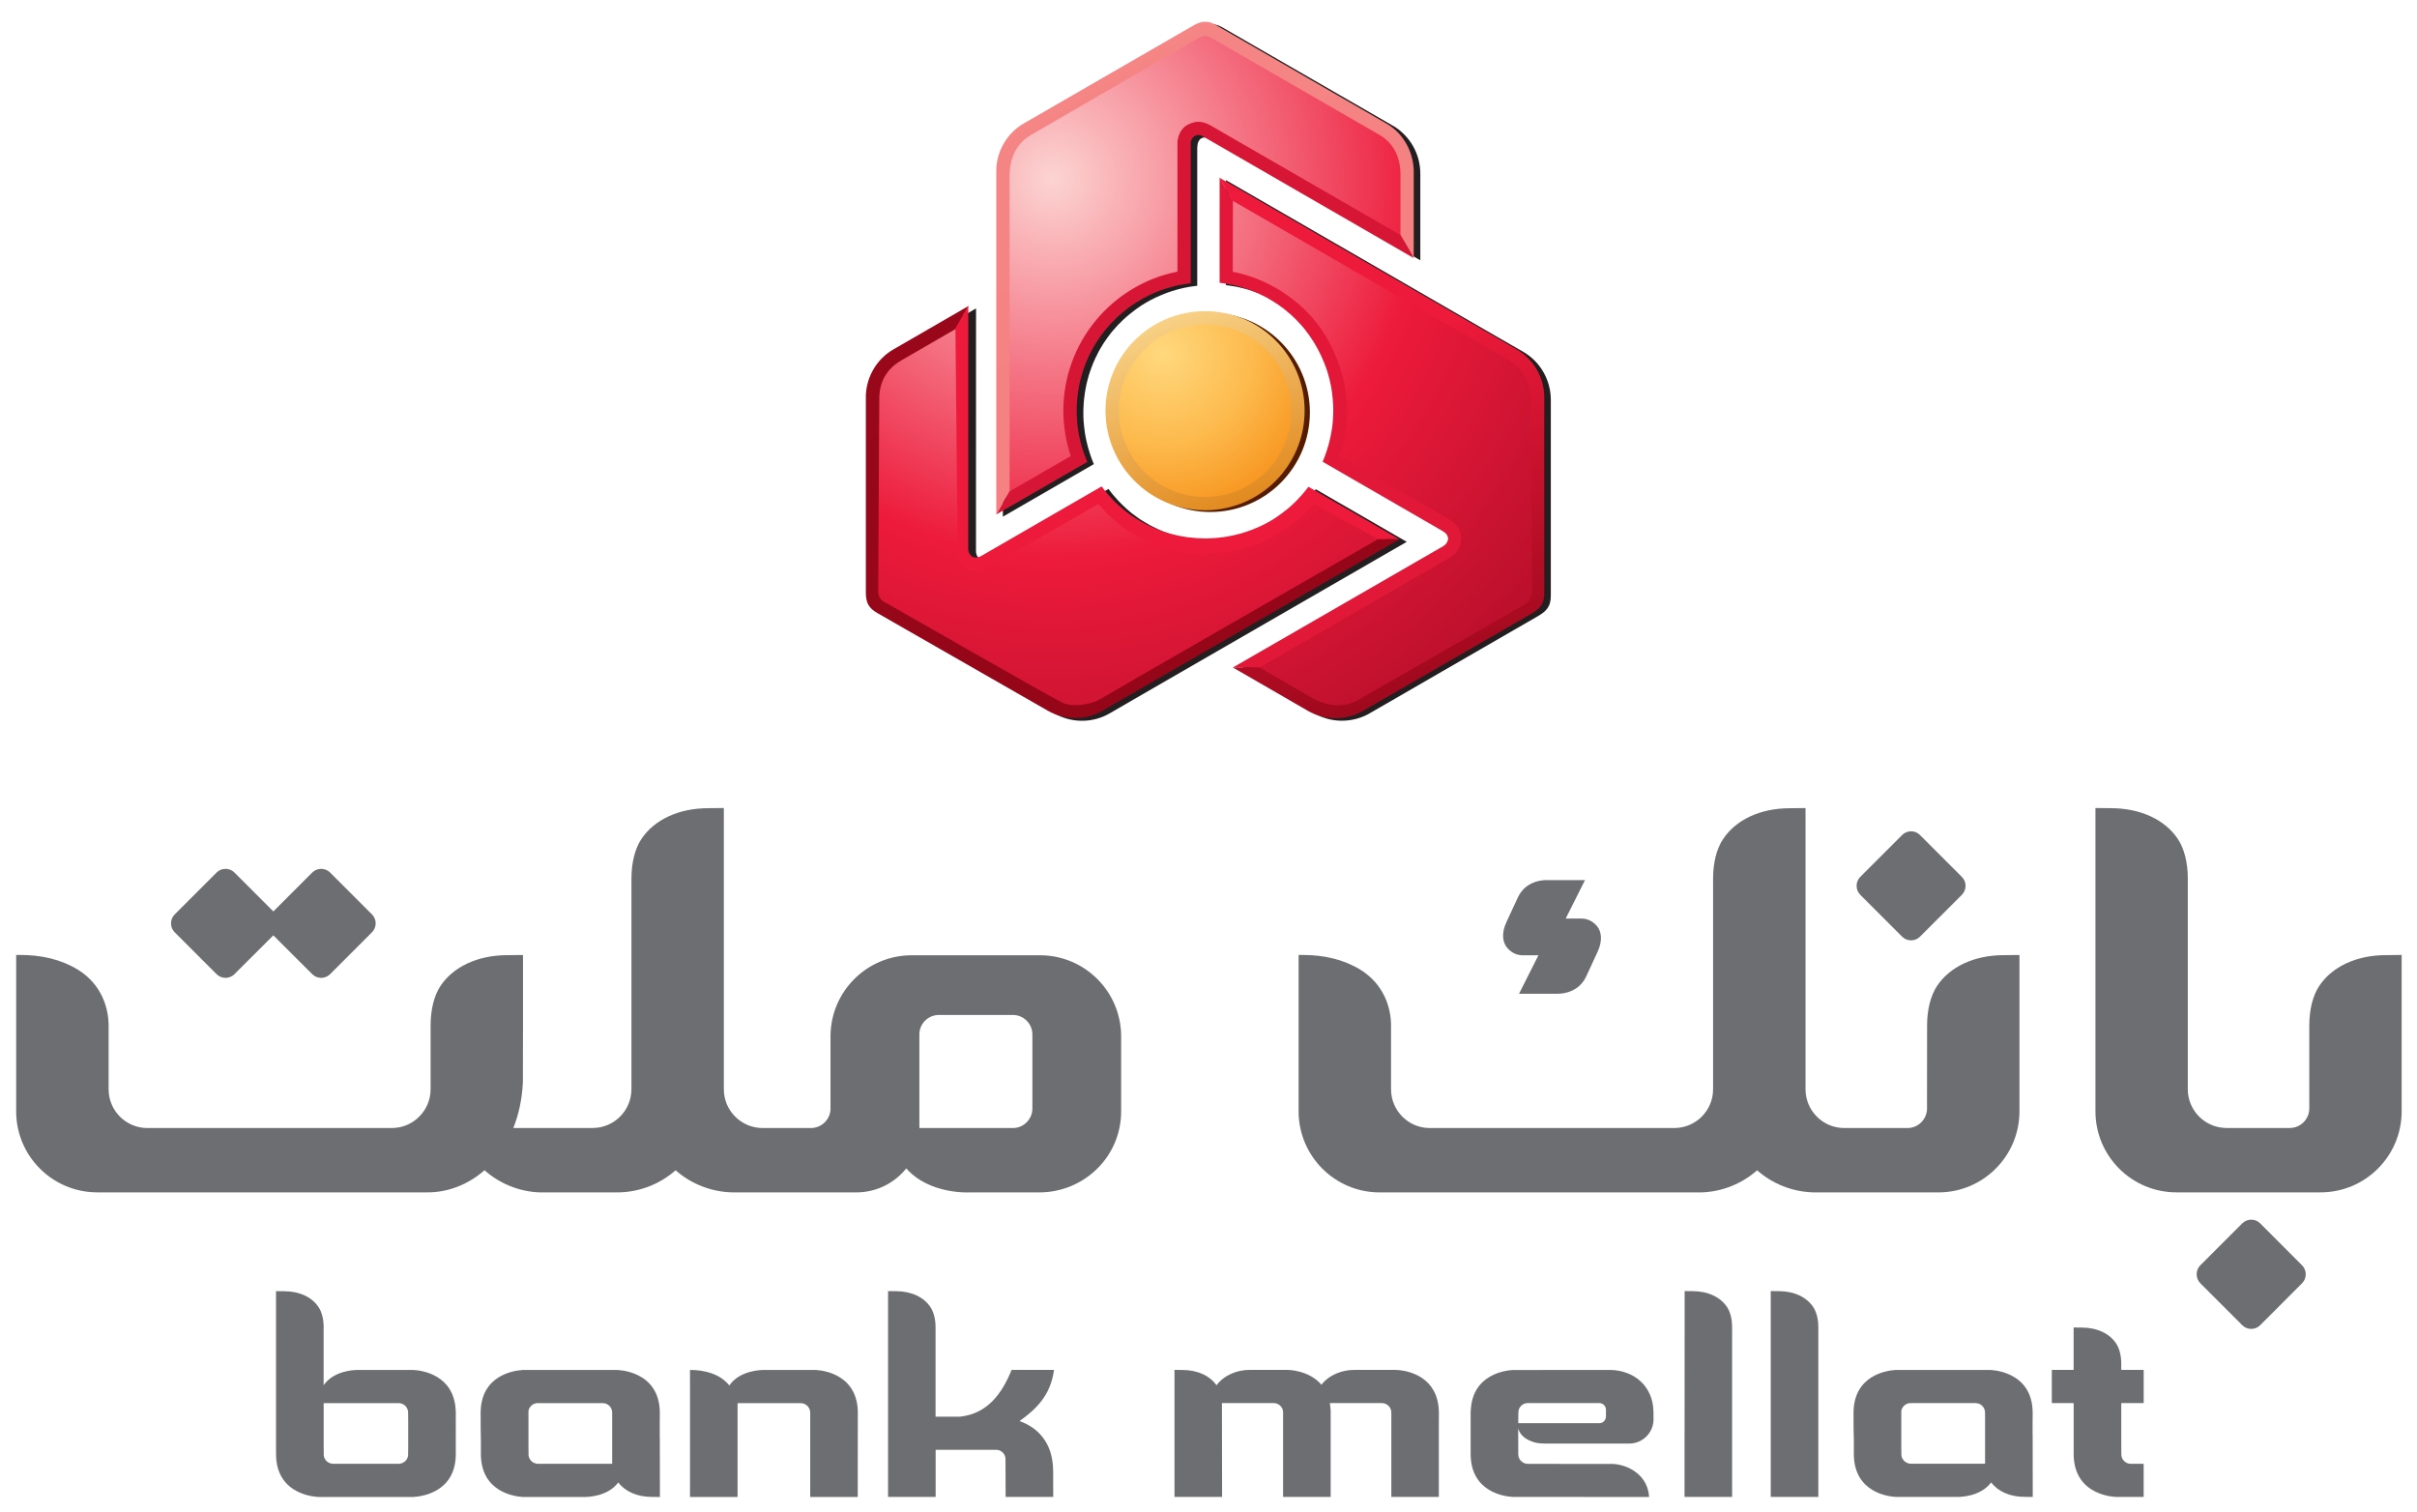 <?xml version="1.0" encoding="UTF-8"?><svg width="366" height="229" viewBox="123.324 83.865 601.82 376.572" xmlns="http://www.w3.org/2000/svg" xmlns:xlink="http://www.w3.org/1999/xlink" id="Layer_1" data-name="Layer 1">
  <defs xmlns="http://www.w3.org/2000/svg">
    <style>
      .cls-1 {
        clip-path: url(#clippath-4);
      }

      .cls-1, .cls-2, .cls-3, .cls-4, .cls-5, .cls-6, .cls-7, .cls-8, .cls-9 {
        fill: none;
      }

      .cls-10 {
        fill: url(#linear-gradient-2);
      }

      .cls-2 {
        clip-path: url(#clippath-2);
      }

      .cls-3 {
        clip-path: url(#clippath-6);
      }

      .cls-11 {
        fill: url(#linear-gradient-6);
      }

      .cls-4 {
        clip-path: url(#clippath-7);
      }

      .cls-12 {
        fill: #6d6e71;
      }

      .cls-5 {
        clip-path: url(#clippath-5);
      }

      .cls-13 {
        fill: url(#radial-gradient);
      }

      .cls-14 {
        fill: #d71635;
      }

      .cls-15 {
        fill: url(#linear-gradient-5);
      }

      .cls-6 {
        clip-path: url(#clippath-3);
      }

      .cls-16 {
        fill: url(#radial-gradient-2);
      }

      .cls-17 {
        fill: #551c00;
      }

      .cls-8 {
        clip-path: url(#clippath);
      }

      .cls-18 {
        fill: url(#linear-gradient-3);
      }

      .cls-9 {
        clip-path: url(#clippath-1);
      }

      .cls-19 {
        fill: url(#linear-gradient);
      }

      .cls-20 {
        fill: #231f20;
      }

      .cls-21 {
        fill: url(#linear-gradient-4);
      }
    </style>
    <clipPath id="clippath">
      <path class="cls-7" d="m360.72,164.95l-13.48,7.82c-1.15.65-2.66,1.72-3.89,3.44-1.22,1.72-2.12,4.05-2.08,7.24l-.24,46.7v.18c-.04,1.04-.17,3.48,2.56,4.56l8.02,4.58c11.5,6.57,31.56,18.05,35.71,20.18,1.35.7,3.07.86,4.71.76,2.29-.17,4.52-.9,5.44-1.43,3.84-2.31,26.91-15.55,46.76-26.95l22.74-13.08,1.53-.88-1.56-.84-15.94-8.62-.65-.35-.51.53c-10.95,11.5-21.18,11.79-27.44,11.95l-1.09.04h-.02c-3.25.1-8.09-1.11-12.83-3.52-4.01-2.01-7.94-4.87-10.87-8.51l-.54-.65-.73.43c-.45.27-4.24,2.44-8.94,5.14-7.72,4.42-17.87,10.23-19.83,11.4-.45.08-.88.1-1.25.1-1.31,0-2.13-.43-2.62-1-.53-.57-.76-1.31-.86-1.86-.06-.33-.08-.59-.08-.72l-.53-55.81-.02-1.66-1.46.82Zm68.58-31.09l-.06,17.64v.8l.8.16c4.83.94,9.31,2.97,13.16,5.67,4.01,2.8,7.33,6.39,9.56,10.27,2.64,4.6,4.28,9.5,4.79,14.41.51,4.79-.02,9.62-1.72,14.24l-.29.78.72.41,27.87,16.09c.59.35,1.06.86,1.39,1.43.39.63.59,1.41.59,2.17s-.18,1.56-.57,2.23c-.37.63-.92,1.21-1.66,1.64l-47.48,27.42-1.47.84,1.47.84,12.93,7.49h.03c2.26,1.31,4.46,1.92,6.42,2.05,2.35.16,4.42-.39,6.04-1.33l41.73-23.94c.78-.45,1.31-1.11,1.66-1.82.45-.96.59-2.01.59-2.64h-.02l-.35-47.54c0-2.35-.57-4.4-1.62-6.16-1.08-1.84-2.68-3.33-4.67-4.48l-68.39-39.5-1.45-.86v1.7Zm-8.31-41.26l-42.12,24.41-.08.04c-2,1.43-3.27,3.15-4.05,5.08-.74,1.88-1,3.97-1.02,6.2v79.57l1.47-.86,15.23-8.78.69-.41-.27-.76c-1.47-4.24-2-8.86-1.67-13.4.34-4.58,1.58-9.11,3.62-13.16,1.76-3.36,4.07-6.51,6.82-9.17,2.6-2.54,5.61-4.67,8.92-6.18,1.41-.65,2.7-1.23,4.01-1.72,1.29-.47,2.62-.86,4.11-1.13l.8-.14v-32.87c.01-.84.2-1.53.53-2.11.39-.65.94-1.17,1.58-1.49.67-.33,1.43-.51,2.21-.51s1.6.21,2.29.59l47.48,27.42,1.45.84v-16.68c-.1-2.8-.68-5.01-1.66-6.77-1-1.78-2.39-3.09-4.03-4.01l-41.62-24.03-.04-.02c-.92-.49-1.6-.74-2.31-.74s-1.41.27-2.33.78"/>
    </clipPath>
    <radialGradient id="radial-gradient" cx="0" cy="595.28" fx="0" fy="595.28" r="1" gradientTransform="translate(385.5 104296.79) scale(171.03 -174.99)" gradientUnits="userSpaceOnUse">
      <stop offset="0" stop-color="#fcd4d2"/>
      <stop offset=".54" stop-color="#ed1a3b"/>
      <stop offset=".84" stop-color="#c4122f"/>
      <stop offset="1" stop-color="#b10d28"/>
    </radialGradient>
    <clipPath id="clippath-1">
      <path class="cls-7" d="m401.19,186.09v.08c.02,12.24,9.97,22.16,22.2,22.16s22.18-9.95,22.18-22.2-9.95-22.18-22.18-22.18-22.18,9.92-22.2,22.14"/>
    </clipPath>
    <radialGradient id="radial-gradient-2" cx="0" cy="595.28" fx="0" fy="595.28" r="1" gradientTransform="translate(412.73 24757.12) scale(41.3 -41.3)" gradientUnits="userSpaceOnUse">
      <stop offset="0" stop-color="#ffd87d"/>
      <stop offset=".54" stop-color="#fdba4d"/>
      <stop offset="1" stop-color="#f7941d"/>
    </radialGradient>
    <clipPath id="clippath-2">
      <path class="cls-7" d="m401.9,186.13c0-11.85,9.62-21.47,21.49-21.47s21.47,9.62,21.47,21.47-9.62,21.49-21.47,21.49-21.49-9.62-21.49-21.49m-3.31-.04v.08c.02,13.67,11.13,24.76,24.8,24.76s24.78-11.11,24.78-24.8-11.09-24.78-24.78-24.78-24.78,11.07-24.8,24.74"/>
    </clipPath>
    <linearGradient id="linear-gradient" x1="0" y1="594.56" x2="1" y2="594.56" gradientTransform="translate(41315 213.69) rotate(-90) scale(68.78 -68.78)" gradientUnits="userSpaceOnUse">
      <stop offset="0" stop-color="#e0861a"/>
      <stop offset="1" stop-color="#ffe9a8"/>
    </linearGradient>
    <clipPath id="clippath-3">
      <path class="cls-7" d="m426.95,128.12l3.32,5.75,68.41,39.5c3.55,2.05,5.77,5.34,5.77,9.8l.37,47.54c0,.9-.31,2.78-1.74,3.62l-41.75,23.94c-2.7,1.56-6.86,1.94-11.5-.72l-12.93-7.49.1-.06-6.75.06.55.31,11.91,6.88,6.26,3.62c4.26,2.46,9.29,2.39,13.34.25l42.53-24.54c1.11-.65,1.86-1.29,2.33-2.11.49-.8.67-1.74.67-2.99v-48.79c-.04-4.73-2.52-9.31-6.91-11.85l-6.24-3.62-67.19-38.78-.55-.33Z"/>
    </clipPath>
    <linearGradient id="linear-gradient-2" x1="0" y1="594.72" x2="1" y2="594.72" gradientTransform="translate(77778.64 299.27) rotate(-90) scale(130 -130)" gradientUnits="userSpaceOnUse">
      <stop offset="0" stop-color="#79000e"/>
      <stop offset="1" stop-color="#ed1a3b"/>
    </linearGradient>
    <clipPath id="clippath-4">
      <path class="cls-7" d="m426.95,154.29l.33.02.02.02.37.04.37.04.06.02.37.06.34.06h.02l.37.06.39.08.39.06.37.08.02.02.1.02.1.02c.19.04.37.08.56.12l.37.1.39.1h.02v.02l.21.06.22.06c.35.1.72.2,1.06.33h.02l.37.12.35.14h.04l.37.14.37.14c.49.18,1,.39,1.47.61h.02l.35.16.36.18.37.18.35.16h.02v.02l.37.18.35.18h.02l.35.21.36.21.33.2.35.21.23.12.06.04.39.25.22.16.04.02.04.02.06.04.29.18.29.2.35.25.31.22.33.25.29.2.33.27.29.23.31.27.27.22.33.29.27.22c.14.12.25.21.32.29l.23.23.33.31.25.23.25.27.08.08.18.18.17.17v.02l.16.16.24.27.25.24.23.27.08.1c.12.14.25.29.41.45l.16.23.02.02.02.02c.08.1.14.18.27.33l.22.29.2.29.27.33.04.06.16.23.23.31.18.29.23.33.2.31.23.33.16.29.12.18.1.16.16.29.02.02c.06.1.1.18.18.33l.16.29.05.06.16.29.14.29.1.21.11.2.06.08v.02l.16.33.17.33c.26.57.53,1.15.76,1.72l.06.14.11.24.08.25.08.18.08.22.08.25.09.22.08.2.06.2.1.31v-.02l.07.22.08.23.06.24.08.25.06.24.06.16.06.29.08.29.05.1.06.29.06.29.04.14.06.29.06.31.02.04.06.33.06.33.02.02v.02c.02.2.06.41.1.57.02.16.04.37.08.57.14,1,.25,2.01.31,3.01v.06l.02.33v.37l.02.33v1.45l-.02.29v.14l-.02.31-.02.33v.04l-.02.35-.02.35c-.04.31-.07.59-.08.9-.04.29-.09.57-.12.9-.23,1.54-.55,3.07-.98,4.56l-.02.04-.1.33-.1.33-.02.06-.1.33-.12.33v.02l-.12.33-.1.33-.04.08-.12.33-.12.31-.02.04-.12.33-.14.31v.02l-.12.31.26.14,29.65,17.13c.52.31.86.63,1.07.98.18.31.26.61.26.92-.02.31-.1.61-.28.9-.2.37-.55.72-.96.96l-51.8,29.88-.55.31,6.75-.06,47.37-27.36c3.75-2.17,3.42-7.31.25-9.15l-27.87-16.08c3.54-9.68,2.2-20.14-3.15-29.49-4.5-7.86-13.24-14.43-23.38-16.41l.05-17.64-3.32-5.75v26.17Z"/>
    </clipPath>
    <linearGradient id="linear-gradient-3" x1="0" y1="595.21" x2="1" y2="595.21" gradientTransform="translate(802238.49 902.31) rotate(-90) scale(1347.05 -1347.05)" gradientUnits="userSpaceOnUse">
      <stop offset="0" stop-color="#d71635"/>
      <stop offset="1" stop-color="#ed1a3b"/>
    </linearGradient>
    <clipPath id="clippath-5">
      <path class="cls-7" d="m363.98,160.35l-11.93,6.9-6.24,3.6c-4.26,2.46-6.71,6.86-6.9,11.44v49.1c0,1.29.18,2.27.63,3.09.47.82,1.18,1.45,2.27,2.07l42.36,24.27c4.11,2.33,9.21,2.6,13.61.06l6.24-3.6,67.21-38.8.53-.31-.08-.06h-5.2c-18.09,10.42-63.95,36.71-69.54,40.05-1.39.82-6.32,2.13-9.18.65-5.75-2.95-43.49-24.68-43.84-24.82-2.27-.9-1.95-3.15-1.92-3.79l.25-46.74c-.1-5.92,3.36-8.62,5.48-9.84l13.49-7.8,3.3-5.77-.53.31Z"/>
    </clipPath>
    <linearGradient id="linear-gradient-4" x1="0" y1="595.25" x2="1" y2="595.25" gradientTransform="translate(2481468 1286.11) rotate(-90) scale(4168.07 -4168.07)" gradientUnits="userSpaceOnUse">
      <stop offset="0" stop-color="#79000e"/>
      <stop offset="1" stop-color="#ed1a3b"/>
    </linearGradient>
    <clipPath id="clippath-6">
      <path class="cls-7" d="m361.22,165.81l.55,55.79c0,.66.29,5.48,6.12,4.4,2.43-1.45,27.71-15.9,28.94-16.62,6.63,8.25,18.23,12.61,24.5,12.38,6.26-.21,17.33.23,29.22-12.28l15.94,8.62h5.2l-.45-.25-21.84-12.61-.29-.16-.18.24v.02l-.03.02-.22.29-.23.29-.04.04h.02l-.25.29-.23.29-.02.02-.25.29-.24.29-.02.02-.25.26-.27.31-.08.08-.08.08c-.12.12-.25.27-.37.41l-.28.27-.29.29v.02l-.16.14-.16.16c-.27.24-.55.51-.82.76h-.02.02-.02l-.29.27-.29.25h-.02v.02l-.31.24-.31.25c-.43.35-.86.67-1.29.98h-.02l-.31.22-.33.25-.35.23-.3.2h-.02v.02l-.35.23-.35.21-.37.22-.35.21-.35.18-.35.2-.22.12-.08.02-.39.22-.25.12-.06.02-.02.02-.06.02-.31.16-.33.14-.37.18-.35.14-.39.16-.33.14-.39.16-.33.12-.41.14-.31.12-.41.14-.32.1c-.18.06-.31.1-.43.14l-.29.1-.43.12-.33.08-.35.1-.13.02-.24.06-.25.06-.23.06-.35.08-.33.06-.35.08-.12.02c-.2.04-.39.08-.61.12l-.27.04h-.06c-.12.02-.22.04-.41.08l-.37.04-.35.04-.4.06h-.08l-.29.04-.36.02-.35.04-.39.02-.37.02v.02h-.39l-.33.02h-.22l-.18.02h-1.15l-.35-.02h-.31l-.23-.02h-.35l-.35-.02-.37-.04c-.63-.04-1.26-.1-1.88-.18l-.16-.02-.25-.04-.26-.04-.21-.04-.25-.04-.24-.04-.23-.04-.22-.04-.21-.04-.31-.06-.23-.06-.22-.04-.25-.06-.24-.06-.25-.06-.18-.04-.26-.06-.29-.08-.1-.02-.29-.08-.29-.1-.14-.04-.29-.08-.29-.1h-.04l-.33-.1-.31-.12h-.04v-.02c-.2-.06-.39-.12-.55-.18-.16-.06-.35-.14-.55-.23-.94-.37-1.86-.78-2.76-1.23l-.02-.02-.31-.16-.29-.14-.04-.02-.29-.16-.29-.16-.08-.04-.08-.04-.06-.04c-.15-.08-.29-.16-.39-.23l-.08-.06-.27-.14-.26-.16-.1-.08-.27-.16-.27-.16-.04-.04-.29-.18-.29-.18v-.02c-.24-.16-.48-.35-.73-.51-.23-.18-.48-.37-.72-.55-1.23-.96-2.39-2.01-3.48-3.15l-.02-.02-.22-.24-.25-.25-.02-.06-.25-.24-.23-.27-.02-.02-.23-.27-.22-.27-.04-.06-.22-.27-.2-.27-.04-.04-.21-.27-.21-.29-.02-.02-.2-.24-.27.16-29.65,17.13c-.52.29-.98.41-1.4.43-.35,0-.65-.08-.92-.25-.25-.16-.47-.39-.63-.67-.23-.39-.35-.84-.35-1.33l.02-59.8v-.64l-3.3,5.77Z"/>
    </clipPath>
    <linearGradient id="linear-gradient-5" x1="0" y1="595.17" x2="1" y2="595.17" gradientTransform="translate(87.39 446039.79) scale(749.1 -749.1)" gradientUnits="userSpaceOnUse">
      <stop offset="0" stop-color="#ed1a3b"/>
      <stop offset="1" stop-color="#ed1a3b"/>
    </linearGradient>
    <clipPath id="clippath-7">
      <path class="cls-7" d="m420.22,90.36l-42.02,24.27c-4.26,2.46-6.75,7.06-6.81,11.6v85.73l3.32-5.75v-78.54c0-4.2,1.58-8.04,5.24-10.15,8.1-4.69,15.98-9.27,23.88-13.83l.27-.17.37-.22.2-.1c5.63-3.25,11.24-6.49,16.78-9.7.18-.1.35-.18.49-.27h.05c.51-.27.96-.39,1.37-.41h.08c.41.02.84.14,1.37.41h.02c.16.08.33.16.49.27,5.55,3.21,11.17,6.45,16.78,9.7l.2.1.39.22.27.17c7.9,4.56,15.78,9.11,23.86,13.77,3.67,2.13,5.22,5.77,5.22,9.97v14.96l3.3,5.75v-21.9c-.16-4.56-2.52-9.15-6.78-11.6l-42.01-24.27c-.89-.57-1.87-1.07-3.02-1.07-.04,0-.09,0-.13,0-.05,0-.09,0-.13,0-1.15,0-2.13.49-3.04,1.07"/>
    </clipPath>
    <linearGradient id="linear-gradient-6" x1="0" y1="595.24" x2="1" y2="595.24" gradientTransform="translate(1499773.48 1307.63) rotate(-90) scale(2518.91 -2518.91)" gradientUnits="userSpaceOnUse">
      <stop offset="0" stop-color="#ed1a3b"/>
      <stop offset=".02" stop-color="#ed2140"/>
      <stop offset=".18" stop-color="#f04a5c"/>
      <stop offset=".34" stop-color="#f36d74"/>
      <stop offset=".49" stop-color="#f58786"/>
      <stop offset=".66" stop-color="#f69a93"/>
      <stop offset=".82" stop-color="#f7a69b"/>
      <stop offset="1" stop-color="#f8aa9e"/>
    </linearGradient>
  </defs>
  <g xmlns="http://www.w3.org/2000/svg">
    <path class="cls-20" d="m421.43,120.46v34.57l-.31.04h-.04l-.33.04-.35.04-.04.02-.35.04-.33.06h-.08l-.35.06-.33.06-.02.02-.35.06-.35.06-.06.02-.33.08-.35.08h-.02c-1.53.37-3.03.84-4.46,1.43-.29.12-.57.23-.84.35-.27.12-.55.25-.82.37l-.33.14-.31.16-.04.02-.27.14-.29.14-.12.06-.27.14-.26.14-.08.06c-.12.06-.25.14-.39.2l-.08.06-.07.04-.08.04-.28.16-.27.19v-.02l-.04.04-.29.16-.28.18-.04.02c-.84.55-1.66,1.15-2.44,1.78-.18.12-.35.25-.47.37-.14.1-.29.22-.45.37l-.02.04-.27.2-.25.23-.04.02-.2.2h-.02l-.2.21-.13.1-.2.2-.23.21-.06.08-.2.2-.21.21-.12.12-.19.18-.18.18-.16.2-.16.16-.14.16-.2.23-.14.16-.15.16-.17.18-.16.2-.16.18-.13.16-.16.2-.16.2-.08.12c-.39.49-.76,1-1.1,1.51l-.2.31-.23.31v.02l-.04.08-.12.18-.12.18-.16.29-.18.29-.05.06-.16.27c-.08.14-.14.25-.18.33l-.02.04-.17.29-.1.18-.08.18-.16.29-.16.35-.16.33-.19.35-.14.33-.16.35-.1.24-.04.08-.16.37-.12.33-.15.35c-.06.16-.1.29-.14.39l-.02.04-.1.27c-.09.23-.14.41-.21.59l-.04.12-.1.33-.12.33-.1.33-.06.24-.06.23-.08.24-.02.12-.1.35-.08.33-.1.43-.08.31c-.02.12-.04.24-.08.43l-.06.35-.09.41-.05.35-.08.41-.04.35-.06.43-.04.35-.06.41-.04.37-.02.43-.04.35-.02.35v.16l-.02.29-.02.43v.08l-.02.27v1.62l.02.02h-.02l.02.39.02.41v.02l.02.39.04.41.03.41.04.39v.02c.06.51.12,1.04.2,1.6l.06.37.07.39v.04l.08.39.08.37v.02c.06.37.14.74.25,1.08l.04.23.06.2v.02l.1.39.1.37c.06.18.1.37.16.53l.04.1.02.1v.02l.12.37.12.37v.02l.12.35.12.37h.02v.02l.12.35.14.35.02.04.12.35.14.33.02.02h-.02l.02.02.12.29-.29.16-21.82,12.61-.55.31v-85.42c0-5.07,2.74-9.51,6.82-11.93l.23-.12,9.41-5.44,32.6-18.81c1.08-.63,2.01-.94,2.95-.94.92.02,1.86.35,2.97.98v.02l42.55,24.54c3.85,2.45,6.42,6.77,6.42,11.7v21.59l-.53-.31-51.77-29.94c-.43-.22-.88-.35-1.31-.35-.33,0-.63.06-.92.23-.27.14-.49.37-.65.68-.2.35-.33.82-.33,1.41"/>
    <path class="cls-20" d="m369.41,222.91l29.65-17.13.29-.14.19.25.02.02.2.27.21.29.04.04.21.25v.02l.21.25.06.08v-.02l.23.29.23.24.02.02.23.27.22.27.04.04.25.27v-.02l.23.27.02.02c1.08,1.12,2.25,2.19,3.46,3.15v-.02c.27.2.51.39.74.55.24.18.49.35.74.53l.29.2.28.18.04.02.27.18.27.16.1.06.27.16.25.16.1.04c.12.08.25.14.39.23l.06.04.09.06.08.04.28.16.29.14.04.02.29.16.31.14.02.02c.9.47,1.82.88,2.76,1.25.2.08.39.14.55.21.16.06.35.14.55.2l.05.02.31.1.33.1.04.02.29.08.28.1.15.04.29.08.29.08.1.04.27.06.29.08.18.04.25.06.25.06.24.04.23.06.23.04.29.06.22.06.21.04.24.04.24.04.27.04.19.02.27.04.24.04.17.02c.61.08,1.25.14,1.86.21l.37.02.37.02h.12v.02h.45l.31.02h1.9l.33-.02.39-.02.37-.02.39-.04.35-.02.38-.04.27-.02.08-.02.41-.04.35-.06.37-.04c.18-.02.28-.04.39-.06l.06-.02.29-.04c.23-.04.4-.08.62-.1l.12-.04.33-.06.35-.08.35-.08.25-.04.23-.06.25-.06.12-.04.35-.08.33-.1.43-.12.29-.1c.12-.02.22-.06.41-.12h.02l.33-.1v-.02l.41-.12.31-.12.41-.14.33-.14.39-.14.33-.14.39-.16.33-.16.39-.16.33-.16.31-.14.04-.02.07-.02.04-.04.25-.12.41-.2.06-.04.22-.12.35-.18.35-.2.35-.2.37-.21v-.02l.35-.21.35-.23.33-.23.35-.23.33-.23.32-.23v-.02c.43-.31.86-.63,1.29-.96l.31-.24.31-.27.02-.02.29-.25.29-.25v-.02h.01c.27-.25.56-.49.82-.76l.16-.14.16-.16v-.02l.29-.26.27-.29h.02-.02c.14-.12.27-.26.39-.39l.08-.08.07-.08.02-.02.27-.29.25-.29h.02l.25-.31.25-.29.24-.29.23-.31.04-.04.23-.29.23-.29.02-.02.19-.27.28.16,21.82,12.61.55.31-.55.33-67.19,38.78-6.24,3.62c-4.4,2.54-9.6,2.37-13.73.04l-.23-.12-9.41-5.45-32.6-18.81c-1.08-.64-1.83-1.27-2.27-2.09-.45-.82-.63-1.78-.63-3.07v-49.12c.19-4.58,2.64-8.96,6.9-11.44l6.24-3.6,11.93-6.88.53-.31v.61l-.02,59.8c0,.51.12.96.35,1.33.14.29.37.53.63.68.26.16.57.24.92.24.41,0,.88-.14,1.39-.43"/>
    <path class="cls-20" d="m484.13,216.75l-29.65-17.13-.27-.16.12-.29v-.02l.14-.33.12-.33.02-.04.12-.31.12-.31.02-.08.12-.35.13-.31v-.02l.12-.35.1-.33.02-.06.1-.33.1-.33v-.02c.45-1.52.78-3.05,1-4.59.04-.31.08-.61.1-.9.04-.29.08-.59.1-.88v-.02l.02-.35.02-.33v-.06l.02-.31.02-.31v-.45l.03-.31v-1.13l-.03-.33v-.39.02l-.02-.35v-.04c-.06-1-.16-2.01-.31-3.01-.04-.23-.06-.41-.1-.59-.03-.16-.06-.35-.11-.57v-.04l-.06-.33-.06-.31-.02-.06-.06-.29-.06-.31-.04-.14-.06-.29-.08-.29-.02-.1-.08-.29-.06-.29-.06-.16-.06-.25-.08-.24-.07-.25-.08-.2-.06-.23-.1-.29-.06-.21-.08-.2-.08-.23-.08-.24-.08-.25-.08-.16-.08-.27-.1-.24-.06-.14c-.25-.57-.49-1.15-.76-1.72l-.16-.33-.16-.33h-.02l-.04-.1-.1-.2-.1-.18-.14-.29-.18-.31-.02-.04v-.02l-.16-.27c-.08-.14-.15-.25-.18-.33l-.02-.04-.16-.29-.12-.16-.1-.18-.18-.29-.21-.31-.2-.31-.23-.33-.18-.29-.22-.31-.16-.25-.04-.06-.27-.33-.2-.27-.23-.29c-.13-.16-.18-.25-.27-.33l-.04-.04-.18-.22c-.14-.16-.27-.33-.39-.47l-.08-.1-.25-.25-.23-.27-.24-.24-.16-.18-.16-.18-.18-.19-.08-.08-.27-.24-.23-.25-.33-.31-.22-.21c-.1-.08-.18-.16-.33-.31l-.27-.23-.33-.29-.25-.2-.35-.27-.26-.22-.35-.27-.27-.23-.34-.25-.29-.2-.35-.25-.3-.2-.29-.2-.04-.02-.04-.02-.04-.04-.23-.14-.39-.24-.06-.04-.22-.14-.35-.2-.33-.2-.37-.21-.37-.18-.35-.2-.36-.18h-.02l-.35-.18-.37-.18-.37-.16-.35-.16h-.03c-.47-.23-.98-.43-1.47-.63l-.37-.14-.37-.12-.02-.02h-.02l-.35-.12-.39-.12v-.02c-.35-.1-.72-.23-1.07-.33l-.23-.06-.2-.06h-.02l-.39-.1-.37-.1c-.18-.04-.36-.08-.55-.12l-.1-.04-.11-.02h-.02l-.37-.08-.39-.08-.39-.08-.37-.06h-.02l-.37-.06-.37-.06h-.04l-.37-.06-.37-.04h-.01l-.33-.04v-26.15l.55.31,67.17,38.8,6.26,3.6c4.4,2.54,6.88,7.12,6.92,11.87v48.77c0,1.27-.18,2.21-.68,3.01-.47.8-1.23,1.43-2.33,2.09l-42.53,24.56c-4.05,2.13-9.09,2.21-13.34-.24l-6.26-3.62-11.92-6.88-.55-.31.55-.33,51.8-29.88c.43-.25.76-.57.96-.94.19-.29.27-.59.27-.92.02-.29-.06-.61-.25-.9-.21-.35-.55-.7-1.06-.98"/>
    <path class="cls-17" d="m424.7,161.76c13.69,0,24.78,11.11,24.78,24.8s-11.09,24.8-24.78,24.8-24.81-11.11-24.81-24.8,11.11-24.8,24.81-24.8"/>
  </g>
  <g xmlns="http://www.w3.org/2000/svg" class="cls-8">
    <rect class="cls-13" x="340.86" y="91.83" width="164.95" height="168.78"/>
  </g>
  <g xmlns="http://www.w3.org/2000/svg" class="cls-9">
    <rect class="cls-16" x="401.19" y="163.95" width="44.39" height="44.39"/>
  </g>
  <g xmlns="http://www.w3.org/2000/svg" class="cls-2">
    <rect class="cls-19" x="391.11" y="153.87" width="64.55" height="64.55" transform="translate(-38.9 172.16) rotate(-22)"/>
  </g>
  <g xmlns="http://www.w3.org/2000/svg" class="cls-6">
    <rect class="cls-10" x="408.95" y="119.24" width="116.89" height="152.96" transform="translate(-36.8 145.21) rotate(-17)"/>
  </g>
  <g xmlns="http://www.w3.org/2000/svg" class="cls-1">
    <rect class="cls-18" x="389.44" y="132.12" width="136.2" height="113.95" transform="translate(65.01 490.79) rotate(-60)"/>
  </g>
  <g xmlns="http://www.w3.org/2000/svg" class="cls-5">
    <rect class="cls-21" x="326.19" y="142.04" width="158.3" height="139.37" transform="translate(-45.59 135.62) rotate(-18)"/>
  </g>
  <g xmlns="http://www.w3.org/2000/svg" class="cls-3">
    <rect class="cls-15" x="380.09" y="136.65" width="72.73" height="113.83" transform="translate(201.36 599.32) rotate(-87)"/>
  </g>
  <g xmlns="http://www.w3.org/2000/svg" class="cls-4">
    <rect class="cls-11" x="346.78" y="71.07" width="153.15" height="159.11" transform="translate(-15.49 247.24) rotate(-32)"/>
  </g>
  <g xmlns="http://www.w3.org/2000/svg">
    <path class="cls-14" d="m416.5,119.34v32.17c-16.19,3.21-28.41,17.5-28.41,34.63,0,3.93.66,7.76,1.84,11.3l-15.22,8.78-3.32,5.75,22.66-13.08v-.02c-.43-.98-.82-2.01-1.15-3.05-.98-3.05-1.49-6.3-1.49-9.68,0-6.32,1.84-12.24,5.03-17.21,1.39-2.17,3.05-4.17,4.91-5.93,1.96-1.86,4.15-3.48,6.52-4.79,3.61-2.01,7.66-3.32,11.93-3.81v-35.06s.02-1.06,1.07-1.64c1.02-.55,1.99.12,2.01.14l52.45,30.29-3.3-5.75-47.49-27.4c-1.52-.76-3.14-1.31-5.55-.02-2.39,1.31-2.5,4.38-2.5,4.38"/>
    <path class="cls-12" d="m521.52,438.28h0c.94,0,1.68-.74,1.68-1.68h.01v-1.72c-.04-.9-.75-1.6-1.65-1.62h-17.93c-1.25.06-2.24,1.09-2.24,2.35l-.02,2.66h20.14Zm21.28-32.91l1.98.02c3.85,0,6.94,1.51,8.55,3.91.86,1.27,1.29,3.11,1.29,5.07v42.26h-11.85c0-17.09.03-34.18.03-51.26m21.45,0l1.98.02c3.87,0,6.94,1.51,8.55,3.91.86,1.27,1.31,3.11,1.31,5.07v42.26h-11.85v-51.26Zm75.41,19.63v-10.56l2.01.02c3.85,0,6.92,1.49,8.54,3.91.86,1.25,1.31,3.11,1.31,5.07v1.56h5.59v8.27h-5.59v10.31l.02,2.46v.02c0,1.27,1.04,2.31,2.33,2.33h3.23v8.25h-6.69s-10.74,0-10.74-10.72v-12.57l-.02-.08h-5.42v-8.27h5.44Zm-223.89,0l1.99.02c3.79,0,6.83,1.47,8.47,3.81,1.9-2.56,5.24-3.89,8.45-3.83h9.25s5.28,0,8.43,3.7c1.9-2.47,5.18-3.74,8.35-3.7h9.95c.41,0,.82.04,1.25.08,2.6.29,9.37,1.9,9.68,10.09v.04c.02.16.02.35.02.53,0,1.08,0,2.11-.02,3.05v17.85h-11.83v-21.1c-.04-1.23-1.02-2.21-2.25-2.27h-13.06c.1.59.16,1.23.21,1.9v21.47h-11.85v-21.1c0-1.23-1.02-2.21-2.25-2.27h-12.98l.04,23.37h-11.85v-31.64Zm201.84,23.39v-11.4l-.02-1.55c-.1-1.23-1.11-2.17-2.36-2.17h-16.33c-1.08.08-1.94.88-2.15,1.9v9.21l.02,1.64v.12l.02.06v.12l.02.06v.12l.02.04.02.06v.06l.02.06.02.04.03.06.02.06.02.04c.02.06.06.1.08.16.02.02.04.06.04.1.02.02.04.06.08.1l.02.04c.43.64,1.15,1.04,1.96,1.04h18.46Zm11.85-7.26v.96l.02,14.55h-.02l-2.01-.02c-3.66,0-6.65-1.37-8.32-3.6-2.72,3.64-7.92,3.64-8.7,3.62h-15.02c-1.6-.08-10.48-.96-10.48-10.72v-3.25c-.06-1.84-.08-4.13-.08-6.92,0-9.5,8.41-10.6,10.33-10.72v-.02h23.53s10.75,0,10.75,10.74c0,.98,0,1.9-.02,2.76v2.62h.02Zm-285.04-35.75l2.01.02c3.84,0,6.92,1.51,8.53,3.91.86,1.27,1.31,3.11,1.31,5.07v22.27h6.1c6.86-.74,10.48-5.81,12.83-11.65h10.57c-.86,6.28-4.28,9.64-8.59,12.75,4.09,1.43,8.37,4.97,8.37,12.52l.02,6.36h-11.85l-.04-9.58c-.1-1.21-1.11-2.15-2.33-2.15h-15.06v11.73h-11.85v-51.26Zm-49.3,19.63c3.54,0,7.43.92,9.8,3.87,2.58-3.74,7.72-3.87,8.79-3.87h12.48s10.33,0,10.72,10.17l-.02,21.47h-11.83v-21.1c-.07-1.25-1.1-2.27-2.36-2.27h-15.73v23.37h-11.85v-31.64Zm-19.38,23.39v-12.95c-.1-1.23-1.12-2.17-2.36-2.17h-16.35c-1.06.08-1.92.88-2.13,1.9v9.21l.02,1.64v.25l.02.06v.06l.02.06v.06l.02.04v.06l.02.06.02.06.02.04.03.06.02.06.02.04c.02.06.04.1.08.16.02.02.02.06.04.1.02.02.04.06.06.1l.04.04c.41.64,1.14,1.04,1.94,1.04h18.46Zm11.85-7.26v.94l.02.02.02,14.55h-.04l-1.99-.02c-3.68,0-6.65-1.37-8.33-3.6-2.72,3.64-7.92,3.64-8.72,3.62h-15c-1.62-.08-10.5-.96-10.5-10.72v-3.25c-.04-1.84-.06-4.13-.06-6.92,0-9.5,8.39-10.6,10.34-10.72v-.02h23.53s10.75,0,10.75,10.74c0,.98-.02,1.9-.02,2.76v2.62Zm-83.7-7.86h18.79c1.27.06,2.25,1.11,2.25,2.35l.02,2.44v6.32l-.02,1.64v.18l-.02.06v.12l-.02.06v.06l-.02.04-.02.06v.06l-.02.06-.02.04v.02l-.02.04-.02.06-.02.04c-.02.06-.04.1-.08.16,0,.04-.02.06-.04.1l-.06.1-.02.04c-.1.12-.18.25-.31.35-.43.43-1.02.7-1.68.7h-16.35c-1.19-.04-2.15-.92-2.29-2.09l-.02-2.72v-10.31Zm32.91,1.9h-.02c-.35-9.06-8.61-10.05-10.4-10.15v-.02h-13.85c-1.23,0-6.12.21-8.64,3.81v-15.02c-.08-1.74-.53-3.36-1.29-4.48-1.62-2.42-4.71-3.91-8.55-3.91l-2.01-.02v40.54c0,10.72,10.74,10.72,10.74,10.72h23.6v-.02c1.82-.1,10.42-1.1,10.42-10.7v-2.68c0-7.47.01-4.73.01-4.73h-.01v-3.34Zm252.74,0h0c.35-9.21,8.88-10.07,10.48-10.15l24.29-.02c5.85.12,10.54,3.93,10.72,10.25l.02,2.17c-.07,3.27-2.74,5.91-6.02,5.91h-21.04c-1.48,0-2.39-.18-3.34-.55-2.05-.78-2.95-1.96-3.3-3.23,0,.49,0,6.47.02,6.47,0,1.27,1.05,2.37,2.38,2.37l21.36.02c4.36.37,8.57,3.23,8.84,8.23-11.24,0-22.45-.02-33.71-.02h-.25c-1.62-.08-10.48-.96-10.48-10.72v-10.72Z"/>
    <path class="cls-12" d="m352.24,364.77v-23.6c.16-2.56,2.29-4.56,4.87-4.56h18.44c2.68.02,4.83,2.21,4.83,4.87v18.6c-.1,2.6-2.25,4.69-4.87,4.69h-23.27Zm-146.73-63.62l10.42,10.42c1.23,1.23,1.23,3.23,0,4.46l-10.42,10.42c-1.23,1.23-3.23,1.23-4.46,0l-9.68-9.66-9.68,9.66c-1.23,1.23-3.23,1.23-4.46,0l-10.42-10.42c-1.23-1.23-1.23-3.23,0-4.46l10.42-10.42c1.23-1.23,3.23-1.23,4.46,0l9.68,9.68,9.68-9.68c1.23-1.23,3.23-1.23,4.46,0m48.03,39.99v-19.46c-1.29,0-2.58.02-3.87.04-7.49,0-13.49,2.93-16.64,7.61-1.66,2.44-2.5,6.06-2.5,9.86v15.92c0,5.32-4.34,9.66-9.66,9.66h-60.86c-5.34,0-9.66-4.32-9.66-9.66v-15.82c0-4.36-1.68-10.25-7.65-13.96-4.3-2.6-9.11-3.66-14.43-3.66h-.94v38.94c0,11.13,9.02,20.16,20.16,20.18h82.37c4.93,0,9.95-1.88,14.06-5.48l.04-.02c3.66,3.23,8.41,5.28,13.65,5.51h19.32c5.61,0,10.72-2.09,14.61-5.51,4.01,3.54,9.25,5.51,14.59,5.51h30.39c5.03,0,9.54-2.33,12.46-5.98,5.73,6.53,15.65,5.98,15.65,5.98h17.67c11.09-.12,20.18-8.98,20.18-20.18v-18.89c-.12-10.95-8.96-19.81-19.89-19.98h-32.46c-10.99.1-19.89,8.99-20.02,19.95v18.4c-.1,2.6-2.27,4.67-4.89,4.67h-12c-5.34,0-9.67-4.32-9.67-9.66v-70.03l-3.87.04c-7.47,0-13.46,2.93-16.62,7.61-1.66,2.43-2.52,6.06-2.52,9.88v52.51c-.02,5.34-4.36,9.64-9.68,9.64h-19.73c1.31-3.29,2.17-7.1,2.38-11.36,0-4.09.02-8.19.02-12.28"/>
    <path class="cls-12" d="m572.9,285.08v70.03c0,5.32,4.3,9.64,9.62,9.66h15.76c2.6,0,4.72-2.04,4.87-4.62l.02-20.96c0-3.81.86-7.43,2.52-9.86,3.15-4.69,9.15-7.61,16.63-7.61l3.85-.04v38.94c0,11.13-9.04,20.18-20.18,20.18h-30.94c-5.44-.1-10.42-2.17-14.2-5.5-3.74,3.27-8.58,5.34-13.9,5.5h-80.15c-11.09-.02-20.1-9.03-20.13-20.12v-39.01h.96c5.3,0,10.13,1.06,14.41,3.66,5.98,3.7,7.65,9.6,7.65,13.96v15.82c0,5.32,4.3,9.64,9.62,9.66h60.92c5.35-.02,9.65-4.34,9.65-9.66v-52.51c0-3.81.86-7.43,2.54-9.86,3.15-4.69,9.12-7.61,16.62-7.61l3.86-.04Zm28.51,6.73l10.42,10.42c1.23,1.23,1.23,3.23,0,4.46l-10.42,10.42c-1.23,1.23-3.23,1.23-4.46,0l-10.42-10.42c-1.22-1.23-1.22-3.23,0-4.46l10.42-10.42c1.23-1.25,3.23-1.25,4.46,0m-95.02,29.94l-4.83,9.58h9.66c2.02,0,5.46-.8,7.09-4.36l2.83-6.12c1.27-2.76.96-5.03-.18-6.38-1.17-1.37-2.56-1.86-3.85-1.86h-3.93l4.81-9.58h-9.64c-2.05,0-5.46.8-7.1,4.36l-2.84,6.12c-1.27,2.76-.96,5.01.2,6.38,1.17,1.37,2.56,1.86,3.85,1.86h3.93Zm179.72,66.76l10.43,10.44c1.23,1.23,1.23,3.23,0,4.48l-10.43,10.44c-1.23,1.23-3.23,1.23-4.46,0l-10.44-10.44c-1.22-1.25-1.22-3.25,0-4.48l10.44-10.44c1.23-1.23,3.24-1.23,4.46,0m-41.03-103.43l3.85.04c7.49,0,13.49,2.93,16.64,7.61,1.66,2.43,2.52,6.06,2.52,9.86v52.51c0,5.32,4.3,9.64,9.64,9.66h15.74c2.68,0,4.87-2.17,4.87-4.87v-20.71c0-3.81.86-7.43,2.52-9.86,3.15-4.69,9.15-7.61,16.64-7.61l3.84-.04v38.94c0,11.13-9.04,20.18-20.17,20.18h-35.9c-11.16,0-20.18-9.05-20.18-20.18v-75.54Z"/>
  </g>
</svg>